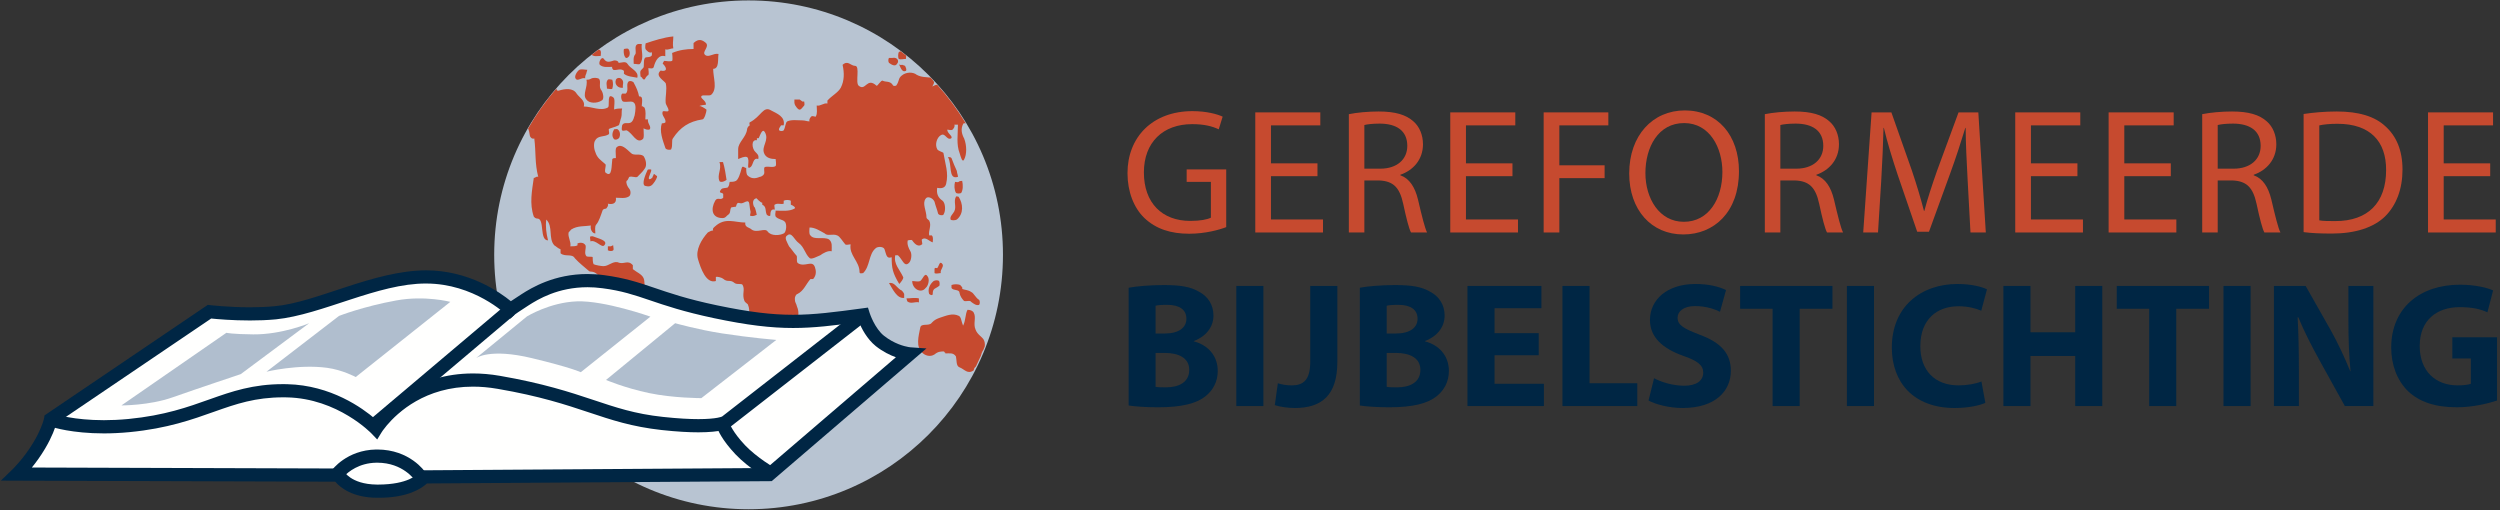 <?xml version="1.0" encoding="UTF-8"?>
<svg width="338px" height="69px" viewBox="0 0 338 69" version="1.1" xmlns="http://www.w3.org/2000/svg" xmlns:xlink="http://www.w3.org/1999/xlink">
    <rect x="0" y="0" width="338" height="69" fill="#333333" stroke="none"/>
    <!-- Generator: Sketch 62 (91390) - https://sketch.com -->
    <title>GBS logo</title>
    <desc>Created with Sketch.</desc>
    <g id="Symbols" stroke="none" stroke-width="1" fill="none" fill-rule="evenodd">
        <g id="Header" transform="translate(-231, -32)">
            <g id="GBS-logo">
                <g transform="translate(231, 32)">
                    <path d="M101.208,0.056 C82.209,0.056 66.816,15.457 66.816,34.45 C66.816,53.448 82.209,68.849 101.208,68.849 C120.2,68.849 135.601,53.448 135.601,34.45 C135.601,15.457 120.2,0.056 101.208,0.056" id="Fill-1" fill="#B8C4D2"></path>
                    <path d="M79.286,13.46 C79.647,13.998 80.733,13.998 81.337,13.595 C81.699,13.46 81.578,12.655 81.337,12.253 C80.854,11.718 81.337,11.047 80.976,10.644 C80.733,10.511 80.23,10.456 79.89,10.644 C79.647,10.78 79.527,10.78 79.286,10.78 C79.527,11.718 78.682,12.79 79.286,13.46 Z M84.957,7.694 C85.2,7.561 85.2,6.892 84.957,6.623 C84.837,6.488 84.474,6.623 84.354,6.623 C84.234,7.16 84.474,8.231 84.957,7.694 Z M79.105,10.579 C79.105,10.097 79.286,10.034 79.286,9.839 L79.407,9.437 C79.044,9.437 78.682,9.306 78.32,9.437 C77.959,9.707 77.598,10.376 77.836,10.644 C78.08,11.047 78.621,10.444 79.105,10.579 Z M87.189,25.124 C87.672,25.261 88.034,25.261 88.395,24.722 C88.518,24.589 88.94,23.918 88.819,23.784 C88.699,23.784 88.518,23.515 88.395,23.515 C88.395,23.65 88.215,23.854 88.215,23.986 C88.094,24.118 87.854,24.32 87.733,24.186 C87.612,23.918 88.155,23.18 88.034,22.913 C87.914,22.913 87.606,22.861 87.552,22.98 C87.309,23.515 86.707,24.857 87.189,25.124 Z M86.601,10.342 C86.962,10.544 86.839,10.841 87.2,10.708 C87.2,10.573 87.534,10.153 87.654,10.153 C87.772,9.884 87.654,9.482 87.654,9.216 C87.895,9.216 88.256,9.35 88.377,9.082 C88.62,8.142 89.101,7.339 89.947,7.608 L89.947,6.668 C90.308,6.803 90.669,6.534 91.033,6.534 C90.912,5.998 91.033,5.46 91.033,4.925 C89.704,5.059 88.498,5.46 87.291,5.863 C87.291,5.863 87.17,6.4 87.291,6.668 C87.534,6.936 87.772,7.205 88.137,7.069 L88.137,7.472 C87.895,7.873 87.291,7.608 87.17,7.873 C86.93,8.276 87.17,9.082 86.93,9.216 C86.568,9.618 86.51,9.488 86.601,10.342 Z M81.218,7.561 C81.218,7.294 81.337,6.892 81.096,6.757 L80.932,6.695 C80.614,6.929 80.302,7.171 79.992,7.415 L80.011,7.426 C80.372,7.694 80.854,7.561 81.218,7.561 Z M83.992,10.644 C83.776,10.465 83.389,10.511 83.269,10.78 C83.026,11.449 83.63,11.987 84.234,11.85 C84.112,11.449 84.474,11.047 83.992,10.644 Z M85.68,8.633 C86.043,8.633 86.406,8.767 86.526,8.633 C87.129,7.828 86.647,6.892 86.767,5.952 C86.647,5.952 86.404,5.926 86.284,5.952 C85.68,6.086 86.043,6.892 85.923,7.294 C85.561,7.694 85.68,8.231 85.68,8.633 Z M82.182,10.78 C81.873,11.12 82.062,11.585 82.062,11.987 C82.303,11.987 82.664,12.12 82.785,11.987 C82.906,11.585 82.906,11.182 82.785,10.78 C82.664,10.78 82.303,10.644 82.182,10.78 Z M88.94,39.472 C88.336,39.472 87.612,39.606 87.37,39.202 C87.008,38.936 87.25,38.13 87.008,37.594 C86.767,37.058 86.043,36.788 85.561,36.388 L85.561,35.851 C84.837,35.046 84.354,35.851 83.51,35.45 C82.785,35.315 82.303,35.984 81.578,35.984 C81.337,35.984 80.492,35.851 80.251,35.718 C80.131,35.45 80.131,35.046 80.131,34.777 C80.131,34.644 79.527,34.777 79.286,34.644 C78.924,34.243 79.286,33.571 79.165,33.169 C78.924,32.766 78.44,32.766 78.08,32.903 L78.08,33.169 C77.836,33.305 77.476,33.305 77.113,33.305 C77.234,32.633 76.753,32.098 76.873,31.428 C76.994,31.294 77.234,31.025 77.234,31.025 C78.08,30.488 79.044,30.623 79.89,30.488 C79.768,30.89 80.011,31.561 80.492,31.561 C80.492,31.16 80.372,30.623 80.613,30.354 C80.976,29.951 81.218,29.148 81.458,28.477 C81.458,28.343 81.699,28.208 81.939,28.208 C82.062,28.075 82.303,27.805 82.182,27.538 C82.785,27.674 83.389,27.538 83.269,26.734 C83.871,26.734 84.474,26.868 84.957,26.599 C85.32,26.466 85.32,25.795 85.077,25.526 C84.837,25.261 84.595,24.722 84.715,24.456 C84.957,24.32 84.957,24.053 85.077,23.918 C85.441,23.784 85.923,24.053 86.163,23.918 C86.526,23.515 86.887,23.249 87.129,22.847 C87.492,22.445 87.37,21.64 87.008,21.102 C86.526,20.7 85.68,21.102 85.32,20.7 C84.715,20.164 83.992,19.36 83.389,19.896 C83.146,20.032 83.269,20.836 83.269,21.371 C83.026,21.371 82.906,21.371 82.785,21.504 C82.664,22.309 82.785,24.053 81.939,23.382 C81.578,23.249 82.062,22.309 81.82,22.176 C81.218,21.64 80.733,21.371 80.492,20.568 C80.251,20.032 80.251,19.226 80.492,18.958 C80.854,18.287 81.699,18.556 82.303,18.154 C82.423,18.019 82.303,17.75 82.303,17.483 C82.303,17.348 83.146,17.214 83.63,16.946 C83.75,16.946 83.871,16.142 83.992,15.874 C84.112,15.47 83.992,15.07 84.112,14.666 C83.75,14.666 83.389,14.666 83.026,14.801 C83.026,14.263 83.146,13.729 83.026,13.326 C82.906,13.058 82.543,12.924 82.423,13.058 C82.182,13.46 82.423,14.4 82.182,14.533 C81.218,15.07 80.011,14.4 78.924,14.4 C79.165,13.595 78.32,13.192 77.959,12.655 C77.476,11.85 76.39,11.987 75.544,12.253 C75.33,12.323 75.306,12.181 75.201,11.999 C73.768,13.663 72.492,15.466 71.396,17.384 C71.52,17.62 71.578,17.953 71.632,18.322 C71.632,18.454 71.874,18.857 72.236,18.722 C72.477,20.599 72.286,22.042 72.77,23.918 C72.528,23.784 72.408,24.053 72.168,24.053 C71.925,25.795 71.563,27.538 72.168,29.282 C72.286,29.417 72.408,29.549 72.649,29.549 C73.68,29.549 72.889,32.5 74.097,32.5 C73.855,31.561 73.736,30.623 73.855,29.684 C74.821,30.623 74.097,32.231 74.942,33.169 C75.184,33.305 75.424,33.571 75.787,33.706 L75.787,34.243 C76.39,34.777 77.355,34.243 77.715,34.913 C78.32,35.584 79.044,36.121 79.647,36.656 C79.772,36.792 80.294,36.571 80.854,37.193 C80.854,37.327 80.854,37.594 80.854,37.594 C79.407,37.862 79.407,39.74 79.89,40.81 C80.011,41.214 80.372,41.483 80.854,41.885 C81.337,42.288 81.82,42.959 81.939,43.493 C82.303,45.907 82.182,48.32 82.423,50.734 C82.423,51.269 82.543,51.942 82.785,52.476 C82.906,52.878 83.63,53.015 83.871,53.416 C84.354,53.952 84.957,54.623 85.68,54.488 C85.68,54.355 85.68,54.086 85.561,54.086 C85.292,54.086 85.2,53.686 84.957,53.819 C84.837,53.281 84.595,53.015 84.354,52.61 C83.871,51.808 84.112,50.465 84.595,49.662 C84.957,48.858 85.923,48.722 86.043,47.65 C87.129,47.516 87.733,46.176 87.612,44.97 C88.215,44.834 88.94,44.834 89.422,44.298 C89.544,44.029 89.544,43.493 89.664,43.092 C89.904,42.824 90.267,42.557 90.386,42.152 C90.508,41.483 90.75,40.546 90.386,40.141 C90.146,39.874 89.422,39.606 88.94,39.472 Z M123.088,33.974 C122.847,33.571 122.606,33.036 122.727,32.5 C122.847,32.5 123.21,32.364 123.331,32.5 C123.692,33.036 124.174,33.438 124.657,33.036 C124.778,33.036 124.537,32.364 124.657,32.364 C125.142,31.962 125.623,32.633 126.105,32.766 C126.105,32.5 126.226,32.098 125.985,31.829 C125.863,31.829 125.623,31.829 125.623,31.829 C125.503,31.16 125.985,30.488 125.623,29.816 C125.503,29.684 125.262,29.549 125.262,29.417 C125.262,28.477 124.657,27.538 125.142,26.868 C125.382,26.466 126.105,26.734 126.348,27.271 C126.468,27.805 126.709,28.343 126.83,28.879 C126.95,29.148 127.555,29.148 127.555,29.014 C127.916,28.477 127.794,27.406 127.432,27.136 C126.83,26.734 126.588,26.197 126.709,25.393 C127.312,25.526 127.794,25.393 127.916,24.857 C128.277,23.382 127.794,22.176 127.555,20.7 C127.555,20.568 126.83,20.434 126.709,20.164 C126.348,19.494 126.709,18.556 127.191,18.287 C127.794,17.885 127.974,18.985 128.577,18.718 C128.94,18.45 128.065,18.065 128.065,17.527 C128.305,17.527 128.547,17.663 128.787,17.527 C128.908,17.394 129.151,17.126 129.028,16.858 L129.511,16.858 C129.511,18.199 129.272,19.538 129.754,20.744 C129.876,21.148 130.116,22.086 130.357,21.55 C130.719,20.881 130.719,19.673 130.357,18.736 C129.993,18.065 129.876,17.394 130.236,16.722 C130.294,16.658 130.44,16.657 130.572,16.672 C129.447,14.807 128.149,13.06 126.7,11.449 C126.519,11.477 126.337,11.53 126.154,11.645 C125.791,11.915 126.608,11.064 126.126,10.93 L126.146,10.854 C126.032,10.733 125.917,10.612 125.802,10.493 C125.238,10.414 124.578,10.466 123.934,10.109 C123.45,9.707 122.486,9.707 121.882,10.241 C121.4,10.644 121.64,10.913 121.156,11.585 C121.038,11.585 120.796,11.718 120.675,11.449 C120.315,10.913 119.738,11.128 119.348,10.913 C119.107,10.78 118.636,11.704 118.504,11.585 C117.176,10.376 117.055,12.388 116.091,11.585 C115.609,11.182 116.311,8.902 115.606,8.902 C115.004,8.902 114.642,8.098 113.918,8.767 C114.159,9.839 114.159,10.913 113.678,11.85 C113.314,12.521 112.471,12.924 111.867,13.595 L111.867,13.998 C111.385,13.864 110.9,14.4 110.418,14.263 C110.418,14.801 110.539,15.337 110.298,15.739 C110.298,15.874 109.936,15.606 109.694,15.739 C109.574,15.874 109.332,16.142 109.453,16.411 C109.09,16.411 108.85,16.276 108.487,16.276 C107.764,16.276 107.041,16.142 106.437,16.411 C106.196,16.543 106.196,17.214 105.954,17.618 C105.834,17.75 105.471,17.75 105.351,17.618 C105.23,17.348 105.471,17.214 105.591,16.946 C105.712,16.946 105.954,16.946 105.954,16.946 C106.196,15.739 104.989,15.337 104.263,14.934 C103.178,14.263 102.938,15.739 101.367,16.543 C101.258,16.6 101.367,16.946 101.367,16.946 C101.128,17.081 101.007,17.348 101.007,17.483 C100.886,18.556 99.8,19.226 99.8,20.164 L99.8,21.504 C100.161,21.371 100.644,21.102 101.007,21.236 C101.49,21.64 100.765,23.113 101.49,22.577 C101.851,22.309 101.791,21.236 102.514,21.504 C102.637,20.968 102.393,20.836 102.152,20.568 C101.671,20.164 101.49,18.822 102.334,18.958 C102.334,18.822 102.334,18.689 102.334,18.689 L102.574,18.689 C102.817,18.154 103.093,17.304 103.42,17.885 C104.024,18.958 102.938,19.762 103.299,20.7 C103.542,21.371 104.263,21.504 104.868,21.504 C104.868,21.773 104.989,22.176 104.868,22.445 C104.505,22.711 103.903,22.445 103.42,22.577 C103.178,22.711 103.42,23.249 103.299,23.515 C103.178,23.784 102.817,23.918 102.696,23.918 C102.092,24.186 101.49,24.186 101.007,23.65 C100.886,23.382 100.886,22.98 100.886,22.711 C100.644,22.711 100.388,22.294 100.267,22.763 C100.088,23.456 99.828,24.271 99.499,24.456 C99.258,24.589 98.895,24.589 98.653,24.589 C98.533,25.06 98.653,24.923 98.413,25.326 C98.17,25.462 97.687,25.37 97.507,25.596 C97.024,26.197 97.659,25.963 97.778,26.232 L97.778,26.734 C97.417,27.136 96.994,26.599 96.692,27.136 C96.058,28.276 96.24,29.484 97.688,29.484 C98.124,29.484 98.23,29.148 98.473,29.014 C98.834,28.745 98.623,28.442 98.865,28.039 C98.985,28.039 99.378,27.94 99.499,27.94 C99.739,27.001 99.936,27.709 100.525,27.406 C101.43,26.934 101.247,27.406 101.398,28.242 C101.499,28.8 101.52,28.477 101.398,29.148 C101.851,29.348 102.334,29.014 102.334,29.014 C102.294,29.144 102.162,28.01 101.941,27.94 C101.941,27.94 101.49,27.001 102.273,26.801 C102.273,26.801 102.817,27.406 103.057,27.406 C103.057,27.538 103.057,27.674 103.057,27.674 C103.66,27.94 103.42,28.477 103.66,29.014 C103.78,29.148 104.024,29.282 104.144,29.148 C104.144,28.612 104.263,28.208 104.748,28.343 C104.748,28.075 104.628,27.674 104.748,27.674 C105.109,27.406 105.591,27.674 105.954,27.538 L105.954,27.136 C106.196,27.001 106.678,27.001 106.918,27.136 L106.918,27.674 C107.281,27.805 107.644,28.075 107.402,28.208 C106.678,28.612 105.712,28.477 104.868,28.477 C104.868,28.745 104.748,29.014 104.868,29.282 C105.23,29.684 105.834,29.684 106.074,29.951 C106.437,30.221 106.316,31.428 105.954,31.561 C105.471,31.829 104.263,31.962 103.78,31.294 C103.42,30.757 102.334,31.561 101.61,31.025 C101.367,30.757 100.644,30.757 100.765,30.086 C99.316,30.086 98.049,29.348 96.662,30.623 C96.53,30.742 96.301,30.89 96.421,31.16 C96.18,31.16 95.937,31.294 95.697,31.428 C94.852,32.364 93.994,33.796 94.37,35.046 C94.73,36.254 95.456,38.399 96.783,37.996 L96.783,37.462 C96.904,37.327 97.659,37.561 97.778,37.694 C98.382,38.231 98.714,37.728 99.316,38.264 C99.679,38.533 100.282,38.264 100.405,38.533 C100.765,39.202 100.282,39.74 100.644,40.679 C100.765,40.948 101.128,41.082 101.128,41.214 C101.49,42.019 101.128,42.959 101.367,43.896 C101.367,44.298 101.61,44.432 101.731,44.701 C101.851,45.103 101.61,45.505 101.731,45.907 C101.851,46.04 102.213,46.04 102.334,46.309 C102.454,47.249 102.213,48.187 102.334,49.124 C102.334,49.124 102.696,49.124 102.817,49.124 C103.057,48.187 104.326,48.589 104.566,48.187 C105.532,47.249 106.135,45.774 106.86,44.701 C107.1,44.432 106.678,43.763 106.918,43.493 C107.161,43.361 107.644,43.361 107.764,43.225 C108.004,42.691 108.004,42.019 107.764,41.483 C107.644,40.948 107.463,40.948 107.463,40.41 C107.463,40.008 107.703,39.74 107.824,39.74 C108.669,39.337 108.972,38.399 109.574,37.728 L109.936,37.728 C110.418,37.193 110.334,36.569 110.179,36.121 C109.815,35.08 108.82,36.186 107.884,35.584 C107.589,35.392 107.884,34.644 107.644,34.512 C107.281,34.109 107.041,33.706 106.678,33.305 C106.437,32.766 105.954,32.098 106.437,31.829 C107.041,31.294 107.402,32.466 108.004,32.867 C108.73,33.404 108.85,34.343 109.453,34.879 C109.694,35.147 110.539,34.644 110.9,34.512 C111.264,34.243 111.956,33.841 112.441,33.974 C112.441,33.305 112.56,32.766 112.077,32.364 C111.352,31.962 110.056,32.5 109.574,31.829 C109.332,31.696 109.453,30.757 109.453,30.757 C110.179,30.757 110.781,31.16 111.505,31.561 C111.867,31.962 112.592,31.561 113.194,31.829 C113.557,31.962 113.918,32.633 114.28,33.036 C114.402,33.169 114.763,33.036 115.004,33.036 C114.763,34.512 116.21,35.315 116.21,36.788 C116.21,37.058 116.572,36.924 116.694,36.924 C117.66,35.984 117.416,34.375 118.383,33.571 C118.624,33.305 119.468,33.305 119.59,33.706 C119.829,34.375 119.829,35.046 120.554,34.777 C120.554,36.254 120.675,36.889 121.58,38.399 C121.822,38.13 122.124,37.763 122.124,37.493 C121.64,36.421 120.796,35.718 121.038,34.512 C121.038,34.512 121.279,34.512 121.4,34.512 C122.004,35.046 122.244,36.121 122.847,35.584 C123.21,35.315 123.331,34.375 123.088,33.974 Z M132.985,45.907 C132.742,45.505 132.139,45.236 131.898,44.566 C131.535,43.763 132.018,42.959 131.656,42.288 C131.535,42.019 131.174,41.885 130.812,41.885 C130.496,42.421 130.57,43.361 130.208,44.029 C129.968,43.493 129.968,42.824 129.604,42.691 C128.761,42.288 127.916,42.691 127.07,42.959 C126.709,43.092 126.348,43.225 125.985,43.627 C125.623,44.164 124.537,43.627 124.417,44.298 C124.174,45.505 123.813,46.846 124.657,47.65 C125.019,48.053 125.744,48.32 126.348,47.918 C126.83,47.516 127.191,47.516 127.672,47.516 C127.555,47.65 127.916,47.65 127.794,47.785 C128.397,47.785 128.88,47.65 129.243,48.187 C129.364,48.722 129.241,49.481 129.726,49.662 C130.405,49.913 130.812,50.668 131.656,50.063 C131.656,49.822 131.791,49.678 131.947,49.542 C132.178,49.073 132.399,48.596 132.61,48.116 C132.678,47.84 132.77,47.566 132.958,47.291 C133.021,47.14 133.08,46.986 133.14,46.832 C133.184,46.53 133.14,46.166 132.985,45.907 Z M95.515,14.816 C95.365,14.701 94.687,14.232 94.566,14.365 C94.566,14.232 95.426,14.164 95.426,14.164 C95.546,13.63 94.597,13.277 94.837,13.007 C94.957,12.74 95.937,13.058 96.18,12.79 C97.024,11.987 96.421,10.511 96.421,9.306 C97.266,9.306 97.024,7.963 97.144,7.294 C96.421,7.16 95.817,7.828 95.335,7.426 C94.852,7.025 95.937,6.354 95.456,5.818 C94.974,5.414 94.49,5.149 93.768,5.818 L93.768,6.623 C92.799,6.623 91.837,6.757 90.871,7.16 C90.871,7.16 90.991,8.098 90.871,8.231 C90.508,8.366 90.146,8.231 89.784,8.231 L89.589,8.584 C90.343,9.336 90.072,9.724 89.317,9.539 C88.456,10.31 89.904,10.913 90.025,11.316 C90.195,12.162 89.943,13.008 89.994,13.856 C90.014,14.216 90.386,14.576 90.386,14.934 C90.386,15.203 89.724,14.934 89.602,15.07 C89.362,15.606 90.084,16.008 89.965,16.543 C89.845,16.676 89.481,16.676 89.481,16.676 C89.121,17.75 89.602,18.958 89.965,20.032 C90.084,20.298 90.75,20.298 90.75,20.164 C90.991,19.627 90.75,18.958 90.991,18.689 C91.956,17.214 93.163,16.411 94.974,16.142 C95.214,16.142 95.515,15.22 95.515,14.816 Z M87.854,17.483 C88.094,17.081 87.492,16.676 87.612,16.142 L87.25,16.142 C87.25,15.606 87.37,15.07 87.129,14.533 C87.008,14.533 86.887,14.263 86.767,14.4 C86.767,13.998 86.887,13.595 86.767,13.192 C86.767,13.192 86.526,12.924 86.406,13.058 C86.284,12.388 86.043,11.85 85.68,11.182 C85.68,11.047 85.147,10.835 84.957,11.047 C84.595,11.449 85.077,12.253 84.595,12.655 L84.112,12.655 C83.871,12.924 83.992,13.595 84.234,13.729 C84.715,13.864 85.441,13.595 85.68,13.864 C86.043,14.13 85.923,14.934 85.802,15.606 C85.68,15.874 85.68,16.276 85.32,16.543 C84.957,16.812 84.354,16.411 84.112,16.946 C84.112,17.081 83.992,17.483 84.112,17.618 C84.234,17.75 84.474,17.618 84.715,17.618 C85.561,18.019 86.043,19.494 86.887,18.822 C87.129,18.689 87.008,17.885 87.008,17.348 C87.25,17.483 87.612,17.618 87.854,17.483 Z M97.266,24.456 C97.266,24.589 97.688,24.722 98.23,24.32 C98.11,23.515 97.992,22.711 97.748,21.907 L97.266,21.907 C97.628,22.847 96.904,23.65 97.266,24.456 Z M81.096,8.767 C81.578,9.17 82.182,9.036 82.785,9.036 C82.664,9.17 82.906,9.437 82.906,9.437 C83.389,9.572 83.871,9.17 84.354,9.572 L84.354,9.973 C84.837,10.376 85.561,10.376 86.163,10.511 C86.406,9.606 85.228,9.306 84.837,8.633 C84.601,8.227 83.992,8.5 83.63,8.5 C83.63,8.231 83.193,8.107 82.936,8.197 C82.182,8.466 81.939,8.366 81.639,7.963 C81.321,7.538 80.854,8.5 81.096,8.767 Z M129.847,38.533 C129.484,38.399 129.001,38.399 128.641,38.533 C128.641,38.533 128.641,38.798 128.641,38.936 C128.88,39.337 129.726,39.07 129.726,39.606 C129.847,40.141 130.087,40.41 130.329,40.679 C130.57,40.81 131.174,40.546 131.294,40.81 C131.656,41.082 132.018,41.35 132.381,41.214 C132.5,41.082 132.5,40.679 132.381,40.546 C131.898,40.276 131.656,39.606 131.294,39.472 C130.933,39.202 130.45,39.202 130.087,39.07 C130.208,38.798 129.847,38.668 129.847,38.533 Z M124.417,37.996 C124.054,38.13 123.692,37.996 123.331,37.996 C123.331,39.07 124.537,39.74 125.142,38.936 C125.503,38.668 125.744,37.728 125.382,37.327 C125.019,36.788 124.778,37.728 124.417,37.996 Z M127.312,35.584 C127.009,35.328 126.95,35.984 126.709,36.254 C126.588,36.254 126.348,36.121 126.348,36.388 L126.348,36.924 C126.588,37.058 126.95,36.924 127.191,36.924 C127.07,36.388 127.794,35.984 127.312,35.584 Z M129.364,29.684 C130.329,28.879 130.208,27.538 129.604,26.599 C129.484,26.599 129.304,26.485 129.243,26.599 C128.88,27.271 129.364,27.94 129.001,28.612 C128.761,29.014 128.397,29.282 128.52,29.684 C128.641,29.816 129.123,29.816 129.364,29.684 Z M124.236,40.343 C123.632,40.208 123.148,40.343 122.546,40.343 L122.667,40.746 C123.148,41.147 123.752,40.746 124.236,40.879 L124.236,40.343 Z M129.123,24.589 C129.001,24.991 129.001,25.662 129.243,26.064 C129.364,26.197 129.847,26.197 129.968,26.064 C130.208,25.662 130.208,24.991 130.087,24.456 C129.968,24.456 129.726,24.456 129.604,24.589 C129.519,24.683 129.243,24.589 129.123,24.589 Z M121.761,39.202 C121.156,38.798 120.916,38.13 120.193,38.264 C120.675,39.07 121.279,40.41 122.244,40.276 L122.244,39.74 C122.124,39.472 121.882,39.202 121.761,39.202 Z M126.105,39.74 C126.105,38.923 126.468,39.07 126.95,38.668 C127.07,38.668 127.07,38.13 126.95,37.996 C126.83,37.862 126.468,37.862 126.226,37.996 C125.744,38.399 125.382,39.07 125.623,39.74 C125.744,39.874 126.105,40.008 126.105,39.74 Z M79.827,31.962 C79.707,32.098 79.827,32.364 79.827,32.633 C80.552,32.364 81.337,33.571 81.699,33.169 C82.303,32.5 80.794,32.231 80.192,31.962 C80.079,31.914 79.95,31.962 79.827,31.962 Z M83.026,17.483 C82.785,17.885 82.664,18.422 83.026,18.822 C83.269,18.958 83.63,18.822 83.75,18.556 C83.871,18.287 83.871,17.75 83.51,17.483 C83.408,17.407 83.146,17.483 83.026,17.483 Z M82.182,33.305 L82.182,33.841 C82.423,33.974 82.785,33.974 82.906,33.841 C83.026,33.706 82.906,33.438 82.906,33.169 C82.785,33.169 82.664,33.305 82.543,33.305 L82.182,33.305 Z M128.641,21.371 C128.52,21.236 128.397,21.236 128.157,21.236 C128.761,22.176 128.157,24.32 129.484,23.918 C129.604,23.918 129.364,23.382 129.364,23.113 C129.123,22.577 128.88,22.042 128.641,21.371 Z M122.486,7.963 C122.486,7.835 122.512,7.675 122.515,7.516 C122.268,7.319 122.023,7.121 121.771,6.93 C121.678,6.954 121.592,6.985 121.52,7.025 C121.4,7.294 121.4,7.828 121.52,7.963 C121.761,8.098 122.124,7.963 122.486,7.963 Z M108.73,14.263 C108.814,14.17 108.73,13.864 108.73,13.729 C108.73,13.729 108.608,13.729 108.487,13.729 L108.126,13.46 L107.402,13.46 C107.402,13.729 107.366,14.02 107.522,14.263 C108.126,15.203 108.247,14.801 108.73,14.263 Z M122.004,8.767 C121.761,8.767 121.79,8.834 121.551,8.701 C121.79,9.235 122.004,9.839 122.486,9.572 C122.606,9.437 122.486,9.17 122.365,8.902 L122.004,8.767 Z M121.279,8.633 C121.64,8.231 121.279,7.694 120.675,7.828 C120.558,7.855 120.315,7.828 120.193,7.828 C120.072,7.963 120.072,8.366 120.193,8.5 C120.554,8.767 121.038,9.036 121.279,8.633 L121.279,8.633 Z" id="Fill-2" fill="#C64A2F"></path>
                    <path d="M2.316,64.096 C2.316,64.096 3.967,62.503 5.332,60.191 C6.612,58.027 6.841,56.681 6.841,56.681 L28.324,42.144 C28.324,42.144 32.973,42.696 37.232,42.287 C43.182,41.716 50.77,37.44 57.613,37.44 C64.453,37.44 69.013,41.858 69.013,41.858 C69.013,41.858 69.223,41.668 70.972,40.541 C72.53,39.539 76.141,37.37 81.555,38.083 C86.971,38.795 88.591,40.434 96.715,42.144 C105.678,44.032 109.12,43.604 116.721,42.571 C116.721,42.571 117.448,44.899 118.965,46.099 C120.997,47.701 123.027,47.845 123.027,47.845 L104.001,64.163 L57.319,64.475 C57.319,64.475 55.974,66.452 50.985,66.408 C46.924,66.372 45.782,64.234 45.782,64.234 L2.316,64.096" id="Fill-3" fill="#FFFFFE"></path>
                    <path d="M51.151,67.298 C51.084,67.298 51.036,67.298 50.976,67.298 C47.647,67.288 45.97,65.887 45.322,65.124 L2.312,64.988 L2.316,64.094 L2.935,64.739 L2.316,64.094 L2.312,64.988 L0.115,64.979 L1.696,63.452 C1.693,63.451 2.071,63.09 2.631,62.431 C3.192,61.774 3.914,60.835 4.564,59.736 C5.479,58.189 5.816,57.104 5.919,56.701 C5.956,56.568 5.96,56.53 5.96,56.53 L6.025,56.155 L28.098,41.216 L28.429,41.257 C28.435,41.254 30.858,41.546 33.794,41.546 C34.879,41.546 36.032,41.504 37.147,41.398 C42.796,40.896 50.432,36.583 57.613,36.548 C63.428,36.563 67.606,39.527 69.067,40.724 C69.366,40.52 69.813,40.225 70.49,39.79 C71.875,38.896 74.944,37.044 79.434,37.049 C80.144,37.049 80.89,37.094 81.67,37.199 C87.306,37.955 88.899,39.598 96.898,41.272 C101.347,42.205 104.377,42.558 107.227,42.559 C110.082,42.559 112.797,42.203 116.602,41.688 L117.349,41.586 L117.573,42.305 C117.576,42.304 117.733,42.815 118.07,43.482 C118.405,44.149 118.923,44.935 119.516,45.396 C120.883,46.477 122.26,46.819 122.83,46.918 C123.02,46.951 123.09,46.955 123.09,46.955 L125.257,47.107 L104.335,65.052 L57.718,65.364 C57.013,66.034 55.132,67.298 51.226,67.298 L51.151,67.298 Z M51.151,65.515 C55.191,65.501 56.414,64.148 56.576,63.977 L56.581,63.972 L56.844,63.587 L103.666,63.274 L121.124,48.301 C120.337,48.02 119.378,47.558 118.412,46.799 C117.193,45.81 116.485,44.394 116.137,43.549 C112.689,44.014 110.049,44.344 107.227,44.344 C104.221,44.344 101.046,43.967 96.53,43.015 C88.281,41.272 86.636,39.635 81.438,38.968 C80.736,38.875 80.067,38.832 79.434,38.832 C75.435,38.836 72.762,40.454 71.456,41.29 C70.154,42.127 69.715,42.443 69.612,42.522 L69.61,42.521 L68.996,43.085 L68.392,42.5 C68.39,42.503 68.151,42.264 67.647,41.874 C67.143,41.483 66.397,40.956 65.445,40.43 C63.543,39.376 60.837,38.333 57.613,38.333 C51.109,38.298 43.566,42.536 37.315,43.175 C36.129,43.288 34.924,43.328 33.794,43.328 C31.394,43.328 29.335,43.145 28.552,43.064 L7.629,57.226 C7.468,57.812 7.062,59.02 6.1,60.643 C5.502,61.657 4.857,62.531 4.306,63.209 L46.318,63.342 L46.564,63.803 L46.58,63.829 C46.603,63.862 46.644,63.919 46.706,63.991 C46.828,64.136 47.038,64.348 47.362,64.568 C48.01,65.008 49.117,65.496 50.97,65.515 L51.04,65.514 L51.151,65.515 L51.151,65.515 Z" id="Fill-4" fill="#002644"></path>
                    <path d="M50.198,58.58 C50.194,58.583 49.944,58.313 49.411,57.868 C48.879,57.421 48.091,56.821 47.088,56.219 C45.078,55.007 42.214,53.792 38.773,53.725 C38.617,53.722 38.458,53.719 38.298,53.719 C34.502,53.724 31.959,54.601 28.983,55.655 C26.02,56.707 22.66,57.926 17.533,58.423 C16.273,58.542 15.109,58.596 14.052,58.596 C9.722,58.596 7.176,57.769 7.105,57.745 L7.66,56.051 C7.663,56.044 8.197,56.228 9.291,56.419 C10.384,56.614 12,56.809 14.052,56.809 C15.051,56.809 16.16,56.761 17.361,56.647 C22.286,56.165 25.411,55.03 28.386,53.972 C31.354,52.918 34.21,51.931 38.298,51.936 C38.466,51.936 38.642,51.936 38.817,51.942 C44.755,52.074 49.034,55.19 50.709,56.63 C52.209,54.756 56.439,50.502 63.939,50.49 C65.086,50.49 66.304,50.588 67.598,50.813 C79.29,52.848 82.045,55.558 89.632,56.365 C91.684,56.587 93.247,56.665 94.422,56.665 C95.695,56.665 96.513,56.574 97.008,56.482 C97.374,56.412 97.552,56.347 97.621,56.317 L116.173,41.868 L117.27,43.277 L98.637,57.79 C98.377,57.964 97.522,58.444 94.422,58.451 C93.168,58.451 91.545,58.367 89.439,58.138 C81.351,57.236 78.688,54.53 67.293,52.573 C66.097,52.364 64.981,52.274 63.939,52.274 C57.483,52.274 53.767,55.772 52.297,57.511 C51.812,58.087 51.604,58.428 51.604,58.43 L50.998,59.419 L50.198,58.58" id="Fill-5" fill="#002644"></path>
                    <polyline id="Fill-6" fill="#002644" points="49.879 56.854 68.438 41.178 69.588 42.54 51.028 58.216 49.879 56.854"></polyline>
                    <path d="M99.442,61.428 C97.54,59.418 97.04,58.058 97.002,57.942 L97.003,57.943 L98.69,57.361 C98.691,57.361 98.694,57.38 98.749,57.498 C98.804,57.617 98.899,57.803 99.05,58.05 C99.35,58.547 99.873,59.287 100.741,60.205 C101.487,60.997 102.517,61.794 103.353,62.376 C104.19,62.958 104.812,63.324 104.817,63.326 L103.915,64.865 C103.882,64.841 101.221,63.302 99.442,61.428" id="Fill-7" fill="#002644"></path>
                    <path d="M16.417,54.812 L30.606,44.994 C30.606,44.994 31.388,45.182 34.239,45.208 C38.14,45.244 41.797,43.697 41.797,43.697 L32.55,50.581 C32.55,50.581 26.942,52.452 23.304,53.731 C20.164,54.834 16.417,54.812 16.417,54.812" id="Fill-8" fill="#B0BECE"></path>
                    <path d="M45.831,42.713 C45.831,42.713 49.076,41.434 53.604,40.615 C57.476,39.913 60.882,40.812 60.882,40.812 L48.093,50.976 C48.093,50.976 46.32,50.012 44.224,49.729 C40.322,49.206 36.027,50.255 36.027,50.255 L45.831,42.713" id="Fill-9" fill="#B0BECE"></path>
                    <path d="M64.358,48.419 L71.245,42.779 C71.245,42.779 74.328,40.878 78,40.744 C81.741,40.612 87.936,42.81 87.936,42.81 L78.525,50.321 C78.525,50.321 77.228,49.697 71.9,48.418 C66.163,47.041 64.358,48.419 64.358,48.419" id="Fill-10" fill="#B0BECE"></path>
                    <path d="M81.934,51.368 L91.281,43.697 C91.281,43.697 94.359,44.569 97.61,45.073 C101.413,45.664 104.955,45.959 104.955,45.959 L94.821,53.828 C94.821,53.828 90.985,53.828 87.739,53.141 C84.393,52.43 81.934,51.368 81.934,51.368" id="Fill-11" fill="#B0BECE"></path>
                    <path d="M55.968,64.771 C55.923,64.717 55.855,64.631 55.758,64.526 C55.562,64.314 55.26,64.021 54.847,63.73 C54.02,63.146 52.777,62.56 51.006,62.556 L50.894,62.557 C48.53,62.592 47.103,63.79 46.537,64.369 C46.353,64.56 46.291,64.649 46.291,64.649 L44.845,63.602 C44.916,63.505 46.867,60.842 50.86,60.773 L51.006,60.773 C55.405,60.78 57.432,63.737 57.498,63.844 L56.016,64.835 L55.968,64.771" id="Fill-12" fill="#002644"></path>
                    <path d="M165.784,30.708 C164.845,31.069 162.966,31.6 160.773,31.6 C158.317,31.6 156.292,30.973 154.702,29.455 C153.306,28.106 152.438,25.938 152.438,23.408 C152.438,18.566 155.786,15.025 161.232,15.025 C163.11,15.025 164.604,15.436 165.303,15.773 L164.772,17.483 C163.905,17.074 162.822,16.784 161.182,16.784 C157.232,16.784 154.654,19.242 154.654,23.312 C154.654,27.432 157.112,29.866 160.917,29.866 C162.291,29.866 163.231,29.672 163.713,29.431 L163.713,24.589 L160.436,24.589 L160.436,22.903 L165.784,22.903 L165.784,30.708" id="Fill-13" fill="#C64A2F"></path>
                    <polyline id="Fill-14" fill="#C64A2F" points="178.122 23.819 171.835 23.819 171.835 29.672 178.869 29.672 178.869 31.432 169.714 31.432 169.714 15.194 178.508 15.194 178.508 16.952 171.835 16.952 171.835 22.084 178.122 22.084 178.122 23.819"></polyline>
                    <path d="M182.365,15.436 C183.426,15.218 184.968,15.073 186.388,15.073 C188.629,15.073 190.098,15.508 191.109,16.423 C191.905,17.122 192.387,18.229 192.387,19.506 C192.387,21.626 191.013,23.047 189.327,23.626 L189.327,23.698 C190.556,24.132 191.302,25.288 191.712,26.975 C192.242,29.239 192.627,30.805 192.94,31.432 L190.772,31.432 C190.508,30.973 190.146,29.575 189.712,27.552 C189.231,25.312 188.34,24.469 186.436,24.396 L184.461,24.396 L184.461,31.432 L182.365,31.432 L182.365,15.436 Z M184.461,22.806 L186.606,22.806 C188.845,22.806 190.267,21.578 190.267,19.723 C190.267,17.627 188.749,16.712 186.532,16.712 C185.521,16.712 184.822,16.808 184.461,16.904 L184.461,22.806 L184.461,22.806 Z" id="Fill-15" fill="#C64A2F"></path>
                    <polyline id="Fill-16" fill="#C64A2F" points="204.484 23.819 198.196 23.819 198.196 29.672 205.231 29.672 205.231 31.432 196.076 31.432 196.076 15.194 204.868 15.194 204.868 16.952 198.196 16.952 198.196 22.084 204.484 22.084 204.484 23.819"></polyline>
                    <polyline id="Fill-17" fill="#C64A2F" points="208.702 15.194 217.447 15.194 217.447 16.952 210.823 16.952 210.823 22.349 216.942 22.349 216.942 24.084 210.823 24.084 210.823 31.432 208.702 31.432 208.702 15.194"></polyline>
                    <path d="M227.569,31.696 C223.256,31.696 220.269,28.372 220.269,23.458 C220.269,18.302 223.448,14.929 227.785,14.929 C232.242,14.929 235.108,18.326 235.108,23.144 C235.108,28.709 231.711,31.696 227.592,31.696 L227.569,31.696 Z M227.665,29.986 C230.989,29.986 232.868,26.927 232.868,23.24 C232.868,20.012 231.182,16.639 227.689,16.639 C224.196,16.639 222.46,19.891 222.46,23.408 C222.46,26.83 224.34,29.986 227.64,29.986 L227.665,29.986 L227.665,29.986 Z" id="Fill-18" fill="#C64A2F"></path>
                    <path d="M238.606,15.436 C239.666,15.218 241.208,15.073 242.63,15.073 C244.869,15.073 246.339,15.508 247.351,16.423 C248.146,17.122 248.628,18.229 248.628,19.506 C248.628,21.626 247.255,23.047 245.568,23.626 L245.568,23.698 C246.796,24.132 247.543,25.288 247.953,26.975 C248.482,29.239 248.868,30.805 249.182,31.432 L247.014,31.432 C246.748,30.973 246.387,29.575 245.953,27.552 C245.472,25.312 244.58,24.469 242.678,24.396 L240.703,24.396 L240.703,31.432 L238.606,31.432 L238.606,15.436 Z M240.703,22.806 L242.846,22.806 C245.086,22.806 246.507,21.578 246.507,19.723 C246.507,17.627 244.99,16.712 242.774,16.712 C241.761,16.712 241.063,16.808 240.703,16.904 L240.703,22.806 L240.703,22.806 Z" id="Fill-19" fill="#C64A2F"></path>
                    <path d="M266.023,24.3 C265.903,22.036 265.759,19.29 265.759,17.291 L265.711,17.291 C265.132,19.169 264.482,21.217 263.662,23.458 L260.796,31.334 L259.206,31.334 L256.556,23.602 C255.786,21.289 255.159,19.217 254.701,17.291 L254.653,17.291 C254.605,19.314 254.485,22.012 254.34,24.469 L253.906,31.432 L251.907,31.432 L253.039,15.194 L255.714,15.194 L258.483,23.047 C259.158,25.048 259.688,26.83 260.121,28.516 L260.17,28.516 C260.604,26.878 261.181,25.096 261.904,23.047 L264.795,15.194 L267.469,15.194 L268.482,31.432 L266.409,31.432 L266.023,24.3" id="Fill-20" fill="#C64A2F"></path>
                    <polyline id="Fill-21" fill="#C64A2F" points="280.868 23.819 274.581 23.819 274.581 29.672 281.614 29.672 281.614 31.432 272.461 31.432 272.461 15.194 281.254 15.194 281.254 16.952 274.581 16.952 274.581 22.084 280.868 22.084 280.868 23.819"></polyline>
                    <polyline id="Fill-22" fill="#C64A2F" points="293.493 23.819 287.206 23.819 287.206 29.672 294.241 29.672 294.241 31.432 285.086 31.432 285.086 15.194 293.88 15.194 293.88 16.952 287.206 16.952 287.206 22.084 293.493 22.084 293.493 23.819"></polyline>
                    <path d="M297.738,15.436 C298.797,15.218 300.339,15.073 301.761,15.073 C304.002,15.073 305.47,15.508 306.482,16.423 C307.276,17.122 307.759,18.229 307.759,19.506 C307.759,21.626 306.386,23.047 304.7,23.626 L304.7,23.698 C305.929,24.132 306.675,25.288 307.084,26.975 C307.615,29.239 308,30.805 308.313,31.432 L306.145,31.432 C305.881,30.973 305.518,29.575 305.085,27.552 C304.603,25.312 303.712,24.469 301.809,24.396 L299.834,24.396 L299.834,31.432 L297.738,31.432 L297.738,15.436 Z M299.834,22.806 L301.978,22.806 C304.218,22.806 305.64,21.578 305.64,19.723 C305.64,17.627 304.122,16.712 301.905,16.712 C300.894,16.712 300.195,16.808 299.834,16.904 L299.834,22.806 L299.834,22.806 Z" id="Fill-23" fill="#C64A2F"></path>
                    <path d="M311.448,15.412 C312.75,15.218 314.266,15.073 315.928,15.073 C318.939,15.073 321.084,15.749 322.504,17.074 C323.976,18.398 324.818,20.302 324.818,22.927 C324.818,25.577 323.976,27.745 322.482,29.239 C320.94,30.757 318.434,31.576 315.278,31.576 C313.76,31.576 312.531,31.528 311.448,31.382 L311.448,15.412 Z M313.568,29.792 C314.097,29.89 314.869,29.89 315.687,29.89 C320.169,29.914 322.602,27.384 322.602,22.999 C322.626,19.121 320.458,16.736 316.026,16.736 C314.941,16.736 314.122,16.832 313.568,16.952 L313.568,29.792 L313.568,29.792 Z" id="Fill-24" fill="#C64A2F"></path>
                    <polyline id="Fill-25" fill="#C64A2F" points="336.675 23.819 330.387 23.819 330.387 29.672 337.422 29.672 337.422 31.432 328.267 31.432 328.267 15.194 337.06 15.194 337.06 16.952 330.387 16.952 330.387 22.084 336.675 22.084 336.675 23.819"></polyline>
                    <path d="M152.594,38.902 C153.559,38.708 155.486,38.54 157.34,38.54 C159.58,38.54 160.953,38.756 162.134,39.456 C163.267,40.058 164.061,41.166 164.061,42.66 C164.061,44.081 163.219,45.406 161.412,46.104 L161.412,46.153 C163.267,46.634 164.64,48.056 164.64,50.152 C164.64,51.646 163.965,52.801 162.954,53.597 C161.773,54.536 159.798,55.066 156.57,55.066 C154.764,55.066 153.414,54.946 152.594,54.824 L152.594,38.902 Z M156.232,45.092 L157.437,45.092 C159.388,45.092 160.4,44.298 160.4,43.093 C160.4,41.864 159.46,41.214 157.798,41.214 C156.98,41.214 156.522,41.262 156.232,41.335 L156.232,45.092 Z M156.232,52.296 C156.594,52.368 157.028,52.368 157.653,52.368 C159.315,52.368 160.785,51.718 160.785,50.008 C160.785,48.368 159.315,47.718 157.485,47.718 L156.232,47.718 L156.232,52.296 L156.232,52.296 Z" id="Fill-26" fill="#002644"></path>
                    <polygon id="Fill-27" fill="#002644" points="167.149 54.898 170.81 54.898 170.81 38.66 167.149 38.66"></polygon>
                    <path d="M177.147,38.66 L180.81,38.66 L180.81,48.923 C180.81,53.549 178.593,55.162 175.052,55.162 C174.184,55.162 173.077,55.018 172.353,54.776 L172.764,51.814 C173.269,51.983 173.919,52.103 174.643,52.103 C176.185,52.103 177.147,51.404 177.147,48.899 L177.147,38.66" id="Fill-28" fill="#002644"></path>
                    <path d="M183.847,38.902 C184.81,38.708 186.738,38.54 188.593,38.54 C190.833,38.54 192.206,38.756 193.387,39.456 C194.518,40.058 195.314,41.166 195.314,42.66 C195.314,44.081 194.47,45.406 192.663,46.104 L192.663,46.153 C194.518,46.634 195.891,48.056 195.891,50.152 C195.891,51.646 195.218,52.801 194.205,53.597 C193.024,54.536 191.049,55.066 187.822,55.066 C186.015,55.066 184.665,54.946 183.847,54.824 L183.847,38.902 Z M187.484,45.092 L188.689,45.092 C190.64,45.092 191.652,44.298 191.652,43.093 C191.652,41.864 190.712,41.214 189.05,41.214 C188.23,41.214 187.773,41.262 187.484,41.335 L187.484,45.092 Z M187.484,52.296 C187.846,52.368 188.28,52.368 188.906,52.368 C190.568,52.368 192.037,51.718 192.037,50.008 C192.037,48.368 190.568,47.718 188.737,47.718 L187.484,47.718 L187.484,52.296 L187.484,52.296 Z" id="Fill-29" fill="#002644"></path>
                    <polyline id="Fill-30" fill="#002644" points="208.036 48.031 202.062 48.031 202.062 51.886 208.735 51.886 208.735 54.898 198.4 54.898 198.4 38.66 208.398 38.66 208.398 41.671 202.062 41.671 202.062 45.044 208.036 45.044 208.036 48.031"></polyline>
                    <polyline id="Fill-31" fill="#002644" points="211.244 38.66 214.906 38.66 214.906 51.814 221.362 51.814 221.362 54.898 211.244 54.898 211.244 38.66"></polyline>
                    <path d="M223.629,51.139 C224.593,51.646 226.135,52.151 227.701,52.151 C229.387,52.151 230.278,51.452 230.278,50.369 C230.278,49.38 229.507,48.779 227.557,48.104 C224.858,47.141 223.075,45.647 223.075,43.262 C223.075,40.492 225.412,38.395 229.218,38.395 C231.073,38.395 232.399,38.756 233.361,39.215 L232.543,42.154 C231.915,41.84 230.736,41.383 229.17,41.383 C227.58,41.383 226.809,42.13 226.809,42.949 C226.809,43.985 227.701,44.442 229.82,45.262 C232.687,46.321 234.012,47.815 234.012,50.128 C234.012,52.849 231.94,55.162 227.484,55.162 C225.63,55.162 223.798,54.658 222.882,54.15 L223.629,51.139" id="Fill-32" fill="#002644"></path>
                    <polyline id="Fill-33" fill="#002644" points="239.653 41.744 235.268 41.744 235.268 38.66 247.747 38.66 247.747 41.744 243.314 41.744 243.314 54.898 239.653 54.898 239.653 41.744"></polyline>
                    <polygon id="Fill-34" fill="#002644" points="249.702 54.898 253.363 54.898 253.363 38.66 249.702 38.66"></polygon>
                    <path d="M268.42,54.464 C267.771,54.776 266.229,55.162 264.277,55.162 C258.664,55.162 255.774,51.646 255.774,46.996 C255.774,41.455 259.724,38.395 264.639,38.395 C266.541,38.395 267.987,38.78 268.638,39.119 L267.867,42.01 C267.144,41.695 266.108,41.407 264.783,41.407 C261.892,41.407 259.628,43.165 259.628,46.804 C259.628,50.056 261.555,52.103 264.807,52.103 C265.94,52.103 267.144,51.886 267.891,51.574 L268.42,54.464" id="Fill-35" fill="#002644"></path>
                    <polyline id="Fill-36" fill="#002644" points="274.519 38.66 274.519 44.924 280.566 44.924 280.566 38.66 284.227 38.66 284.227 54.898 280.566 54.898 280.566 48.128 274.519 48.128 274.519 54.898 270.858 54.898 270.858 38.66 274.519 38.66"></polyline>
                    <polyline id="Fill-37" fill="#002644" points="290.568 41.744 286.183 41.744 286.183 38.66 298.662 38.66 298.662 41.744 294.229 41.744 294.229 54.898 290.568 54.898 290.568 41.744"></polyline>
                    <polygon id="Fill-38" fill="#002644" points="300.616 54.898 304.278 54.898 304.278 38.66 300.616 38.66"></polygon>
                    <path d="M307.435,54.898 L307.435,38.66 L311.724,38.66 L315.096,44.611 C316.059,46.321 316.999,48.344 317.746,50.176 L317.794,50.176 C317.577,48.031 317.505,45.84 317.505,43.382 L317.505,38.66 L320.877,38.66 L320.877,54.898 L317.023,54.898 L313.554,48.634 C312.591,46.876 311.506,44.803 310.735,42.9 L310.639,42.9 C310.76,45.068 310.808,47.357 310.808,50.008 L310.808,54.898 L307.435,54.898" id="Fill-39" fill="#002644"></path>
                    <path d="M337.6,54.15 C336.468,54.536 334.323,55.066 332.179,55.066 C329.216,55.066 327.073,54.319 325.579,52.898 C324.11,51.476 323.29,49.356 323.29,46.972 C323.314,41.575 327.241,38.492 332.565,38.492 C334.66,38.492 336.274,38.902 337.069,39.263 L336.298,42.226 C335.408,41.816 334.323,41.527 332.541,41.527 C329.481,41.527 327.145,43.262 327.145,46.78 C327.145,50.152 329.264,52.103 332.276,52.103 C333.096,52.103 333.769,52.007 334.058,51.886 L334.058,48.466 L331.554,48.466 L331.554,45.599 L337.6,45.599 L337.6,54.15" id="Fill-40" fill="#002644"></path>
                </g>
            </g>
        </g>
    </g>
</svg>